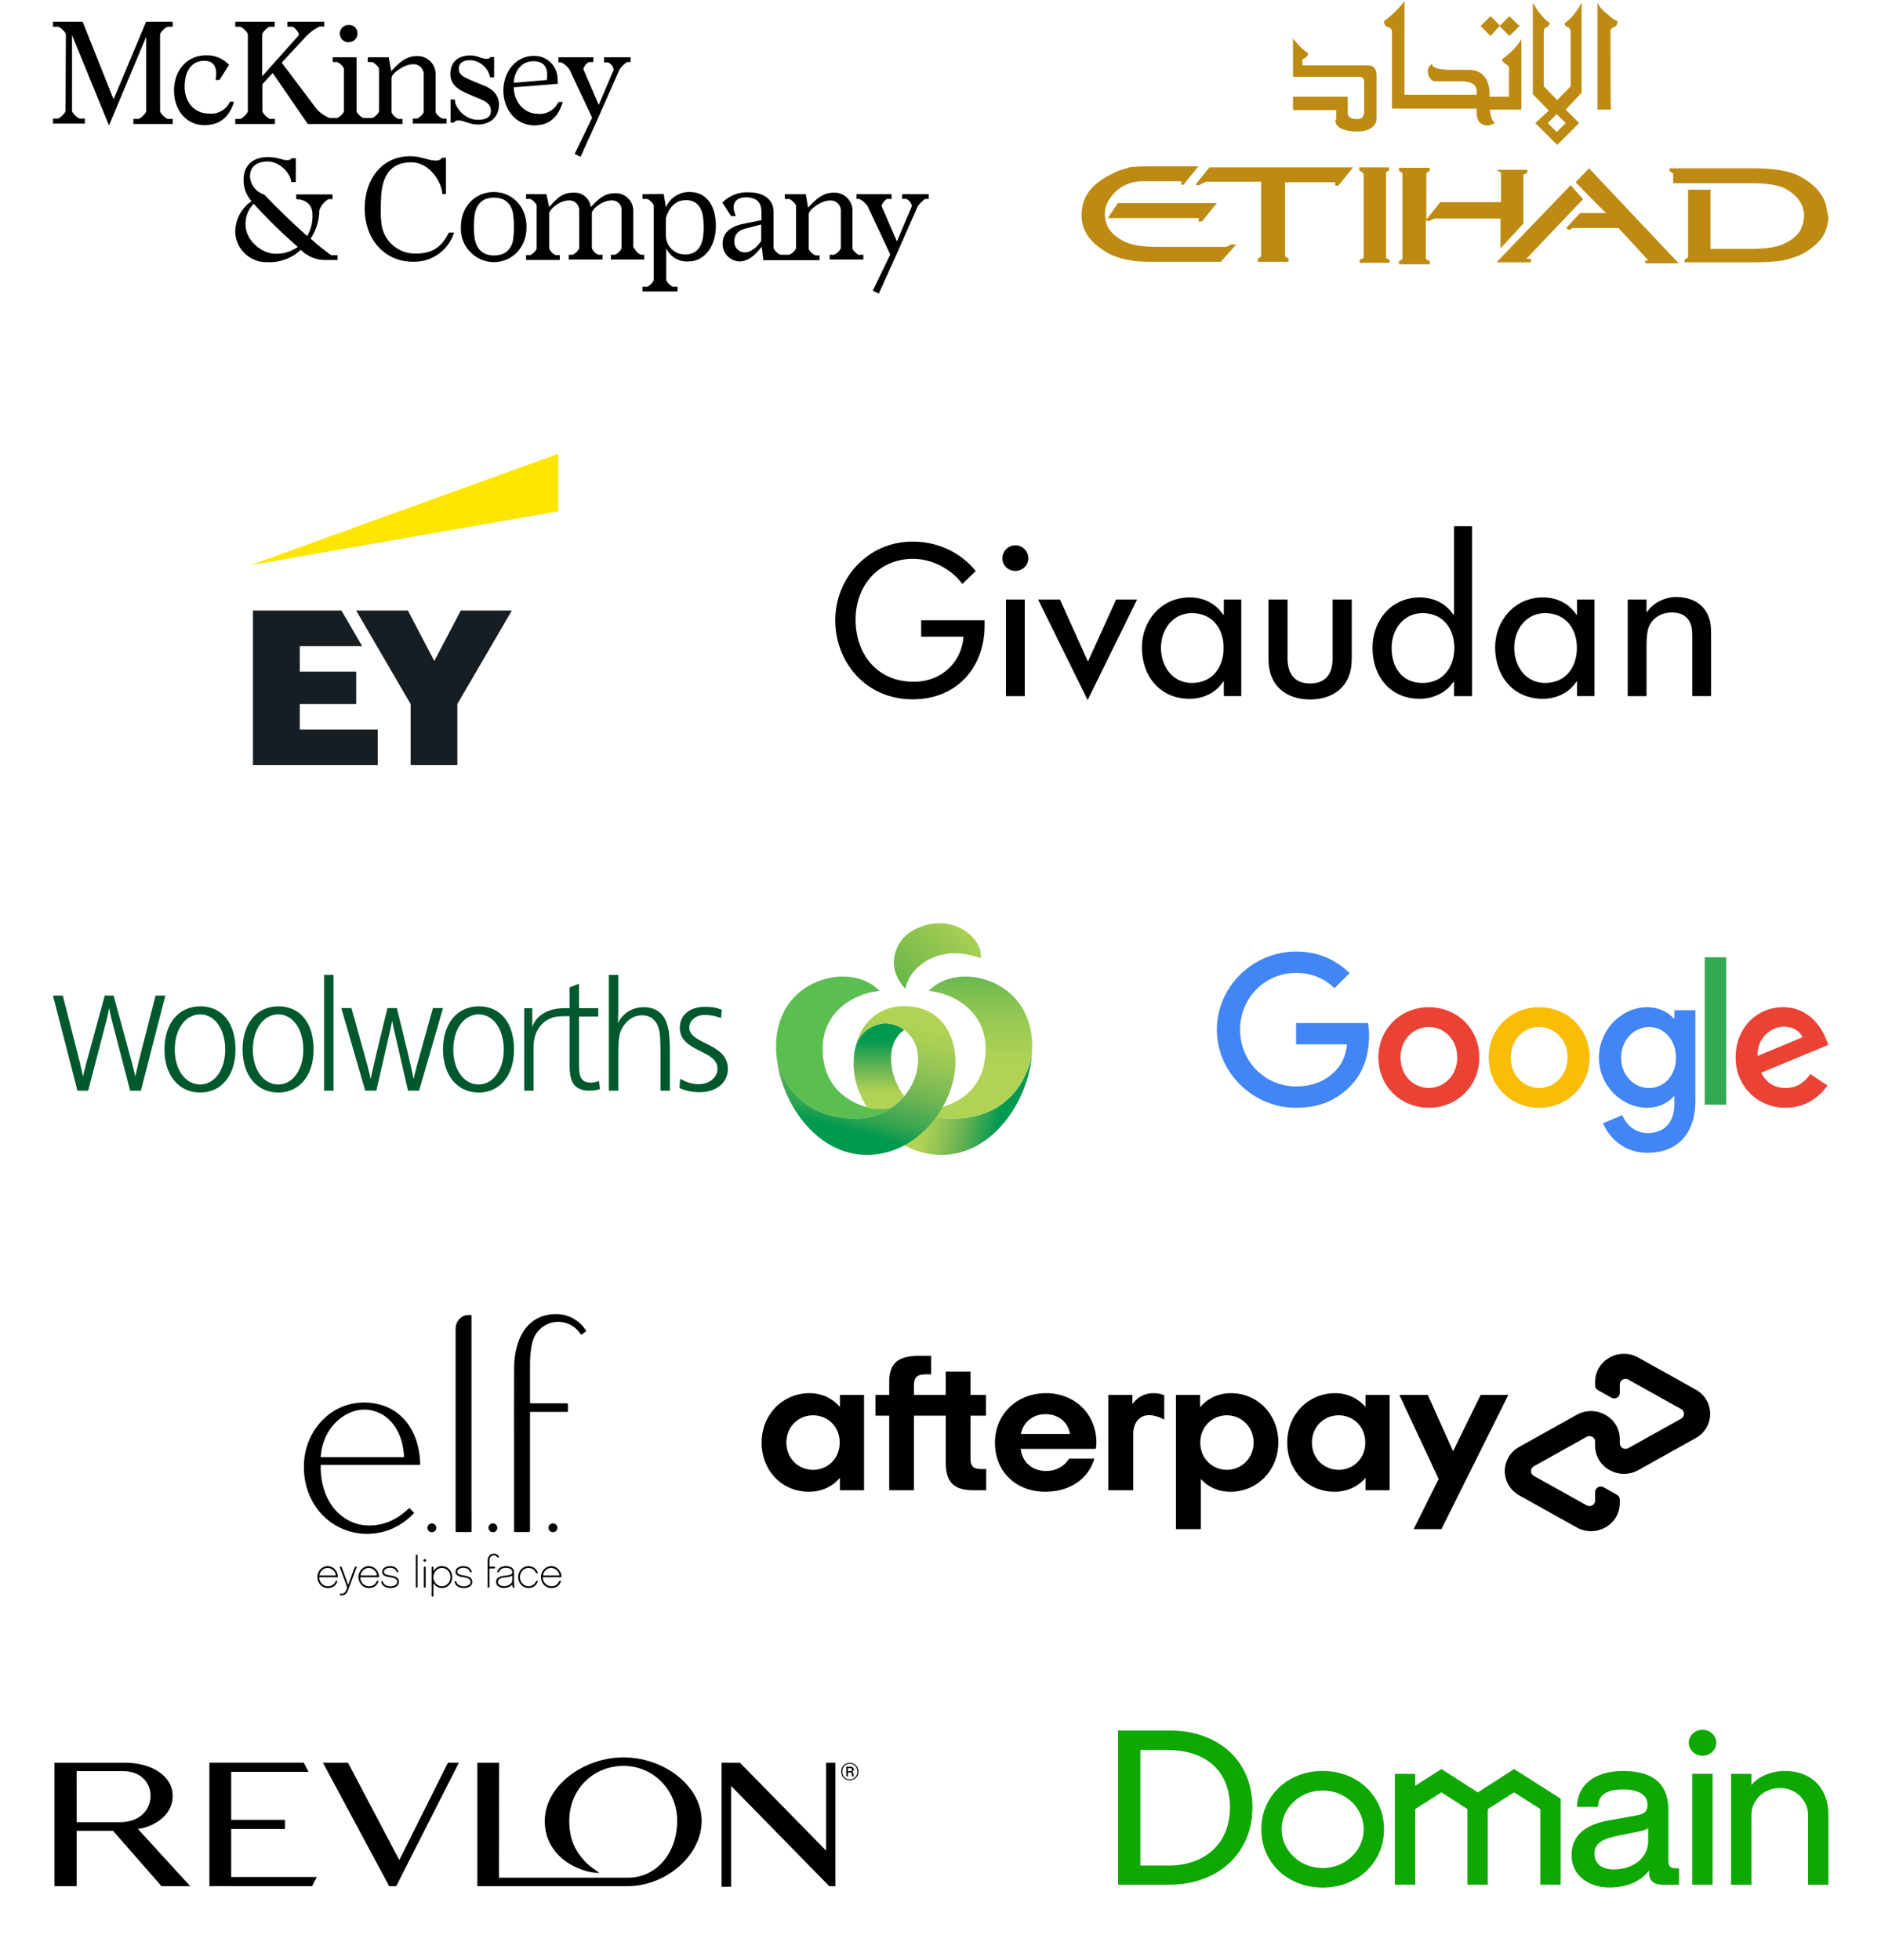 <svg width="286" height="298" viewBox="0 0 286 298" fill="none" xmlns="http://www.w3.org/2000/svg">
<g clip-path="url(#clip0_7873_5889)">
<path d="M10.016 5.252C10.016 4.918 9.11 4.063 8.827 4.063H8.053V3.303H12.567L17.225 14.988H17.319L22.216 3.303H26.251V4.063H25.527C25.244 4.063 24.338 4.918 24.338 5.252V16.893C24.338 17.227 25.244 18.082 25.527 18.082H26.251V18.85H20.282V18.082H21.042C21.325 18.082 22.231 17.227 22.231 16.893V5.585L16.573 19.075L10.951 5.345V16.843C10.951 17.176 11.857 18.032 12.14 18.032H12.9V18.792H8.053V18.032H8.777C9.06 18.032 9.966 17.176 9.966 16.843L10.016 5.252Z" fill="black"/>
<path d="M32.781 12.185C33.064 10.62 32.781 9.243 31.065 9.243C29.073 9.243 28.073 10.859 28.073 13.184C28.073 15.51 29.521 17.27 31.782 17.27C33.117 17.408 34.394 16.684 34.963 15.467H35.586C34.919 17.641 33.586 19.031 31.065 19.031C28.269 19.031 26.457 16.677 26.457 13.779C26.457 10.547 28.593 8.411 31.261 8.411C32.604 8.344 33.908 8.875 34.826 9.859L33.377 12.141L32.783 12.185H32.781Z" fill="black"/>
<path d="M53.065 6.388C53.762 6.401 54.336 5.846 54.347 5.151C54.347 5.129 54.347 5.106 54.347 5.084C54.385 4.413 53.87 3.839 53.199 3.802C53.154 3.799 53.11 3.799 53.065 3.802C52.342 3.748 51.713 4.289 51.66 5.012C51.606 5.735 52.148 6.364 52.87 6.417C52.935 6.421 53 6.421 53.065 6.417V6.388Z" fill="black"/>
<path d="M67.323 18.032C67.04 18.032 66.23 17.308 66.23 16.989V11.381C66.299 9.874 65.132 8.597 63.626 8.529C63.559 8.526 63.493 8.525 63.427 8.528C61.623 8.528 60.674 9.578 59.486 10.81L59.102 8.71H55.921V9.434H56.537C56.82 9.434 57.63 10.194 57.63 10.484V16.895C57.63 17.228 56.82 17.938 56.537 17.938H55.305C55.015 17.938 54.211 17.214 54.211 16.895V8.708H50.589V9.432H51.205C51.495 9.432 52.298 10.193 52.298 10.483V16.893C52.298 17.227 51.495 17.936 51.205 17.936H50.075C49.38 17.644 48.75 17.215 48.22 16.676L42.831 9.525L46.583 5.483C47.161 4.891 47.835 4.401 48.575 4.034H49.299V3.303H43.692V4.063H44.452C44.735 4.063 45.641 5.106 45.401 5.389L39.859 11.605V5.252C39.859 4.918 40.758 4.063 41.048 4.063H41.772V3.303H35.773V4.063H36.498C36.78 4.063 37.686 4.918 37.686 5.252V16.893C37.686 17.227 36.78 18.082 36.498 18.082H35.773V18.85H41.808V18.082H41.084C40.794 18.082 39.895 17.227 39.895 16.893V12.808L41.46 11.091L46.792 18.85H61.195V18.082H60.622C60.34 18.082 59.529 17.358 59.529 17.032V11.852C59.529 11.192 61.384 9.766 62.811 9.766C63.662 9.721 64.389 10.374 64.434 11.226C64.438 11.309 64.435 11.393 64.427 11.476V16.99C64.427 17.323 63.616 18.033 63.333 18.033H62.76V18.793H67.897V18.033H67.325L67.323 18.032Z" fill="black"/>
<path d="M69.177 15.278C69.177 16.227 70.553 18.219 72.691 18.219C73.93 18.219 74.64 17.792 74.64 16.843C74.64 15.706 73.641 15.321 72.742 14.944C72.018 14.655 71.459 14.422 70.649 14.039C69.417 13.466 68.475 12.662 68.475 11.286C68.475 9.476 69.568 8.431 71.517 8.431C72.611 8.431 73.227 8.953 73.987 8.953C74.27 8.953 74.457 8.91 74.552 8.671H75.125V11.756H74.509C74.223 10.286 72.964 9.204 71.467 9.148C70.278 9.148 69.757 9.67 69.757 10.474C69.757 11.277 70.373 11.663 71.373 12.09C72.133 12.423 72.706 12.662 73.547 12.996C74.64 13.423 75.872 14.278 75.872 15.894C75.872 17.792 74.539 18.936 72.641 18.936C71.358 18.936 70.598 18.313 69.743 18.313C69.448 18.281 69.158 18.408 68.982 18.646H68.505V15.132H69.128L69.179 15.276L69.177 15.278Z" fill="black"/>
<path d="M76.537 13.779C76.537 10.787 78.58 8.454 81.152 8.505C83.079 8.433 84.699 9.937 84.772 11.863C84.773 11.915 84.774 11.966 84.774 12.017L84.818 12.742L78.117 13.271C78.117 15.314 79.565 17.306 81.775 17.306C83.098 17.433 84.358 16.71 84.911 15.503H85.571C84.904 17.677 83.665 19.067 81.224 19.067C78.391 19.031 76.537 16.605 76.537 13.779ZM83.144 12.163C83.333 10.715 83.094 9.308 81.102 9.308C79.109 9.308 78.203 11.018 78.109 12.59L83.144 12.163Z" fill="black"/>
<path d="M86.616 10.62C86.3 10.129 85.857 9.732 85.333 9.475H84.906V8.708H90.224V9.432H89.608C89.325 9.432 88.702 10.156 88.702 10.526L91.034 15.951L93.317 10.583C93.226 10.102 92.907 9.695 92.461 9.49H91.838V8.708H95.88V9.432H95.403C95.163 9.432 94.453 10.192 94.214 10.526L90.795 18.27L88.273 23.834L87.375 23.407L90.033 17.893L86.614 10.62H86.616Z" fill="black"/>
<path d="M38.005 26.819C38.074 28.105 38.944 29.21 40.179 29.578C42.171 31.715 44.598 33.997 46.7 35.895C47.287 34.904 47.568 33.763 47.51 32.614C47.51 31.165 46.561 30.331 45.041 30.281V29.557H50.554V30.281H49.931C49.296 30.663 48.81 31.252 48.555 31.947C48.542 33.494 48.082 35.004 47.229 36.294C48.226 37.188 49.27 38.026 50.358 38.808H51.315V39.532H49.598C48.151 39.574 46.75 39.016 45.729 37.989C44.365 39.28 42.532 39.956 40.658 39.858C38.047 39.948 35.858 37.905 35.768 35.294C35.763 33.414 36.688 31.656 38.237 30.593C37.447 29.698 37.018 28.541 37.034 27.347C37.034 25.108 38.483 23.877 40.743 23.877C42.191 23.877 42.917 24.348 43.591 24.348C43.924 24.348 44.164 24.348 44.315 24.065H44.981V27.687H44.279C44.279 26.644 42.757 24.551 40.657 24.551C39.005 24.587 38.005 25.369 38.005 26.819ZM37.339 34.238C37.339 36.47 39.715 38.585 41.903 38.585C43.112 38.618 44.299 38.251 45.279 37.542C42.916 35.492 40.678 33.302 38.578 30.985C37.715 31.84 37.264 33.026 37.339 34.238Z" fill="black"/>
<path d="M67.247 29.528C67.247 27.912 65.444 24.681 62.546 24.681C59.887 24.681 58.25 26.1 57.96 29.643C57.898 31.121 57.842 32.604 57.967 33.614C58.074 36.428 60.425 38.632 63.241 38.554C65.9 38.554 67.233 37.418 68.233 35.373H69.036C68.179 38.091 65.61 39.902 62.762 39.792C58.3 39.792 55.445 36.17 55.445 31.715C55.445 27.26 58.061 23.746 62.386 23.746C64.045 23.746 65.095 24.413 66.284 24.413C66.651 24.441 67.009 24.28 67.233 23.986H67.806V29.499H67.182L67.249 29.528H67.247Z" fill="black"/>
<path d="M70.076 34.519C70.076 31.237 72.409 29.195 75.067 29.195C77.726 29.195 80.059 31.237 80.059 34.519C80.059 37.801 77.726 39.858 75.067 39.858C72.267 39.818 70.03 37.516 70.069 34.715C70.069 34.651 70.072 34.584 70.076 34.519ZM78.045 36.185C78.189 35.047 78.189 33.896 78.045 32.759C77.856 31.143 76.951 30.05 75.104 30.05C73.256 30.05 72.394 31.143 72.155 32.716C72.011 33.851 72.011 35 72.155 36.135C72.394 37.7 73.248 38.844 75.104 38.844C76.959 38.844 77.871 37.751 78.059 36.185H78.045Z" fill="black"/>
<path d="M96.441 37.685C96.441 38.019 97.201 38.736 97.484 38.736H97.961V39.46H92.89V38.736H93.456C93.746 38.736 94.506 38.012 94.506 37.685V32.143C94.63 31.352 94.089 30.611 93.299 30.487C93.177 30.468 93.055 30.464 92.934 30.477C91.608 30.477 89.992 31.767 89.992 32.426V37.685C89.992 38.019 90.716 38.736 91.035 38.736H91.608V39.46H86.471V38.736H87.022C87.305 38.736 88.065 38.012 88.065 37.685V32.143C88.165 31.325 87.582 30.581 86.764 30.481C86.66 30.468 86.555 30.467 86.449 30.477C85.116 30.477 83.501 31.81 83.501 32.52V37.751C83.501 38.084 84.261 38.794 84.551 38.794H85.116V39.518H79.986V38.794H80.559C80.842 38.794 81.602 38.069 81.602 37.751V31.288C81.602 30.954 80.842 30.245 80.559 30.245H79.986V29.52H83.072L83.499 31.469C84.643 30.23 85.405 29.295 87.165 29.295C88.492 29.184 89.668 30.146 89.823 31.469C91.055 30.23 91.866 29.376 93.525 29.376C95.001 29.324 96.239 30.48 96.291 31.954C96.293 32.046 96.292 32.139 96.286 32.23V37.684H96.438L96.441 37.685Z" fill="black"/>
<path d="M100.916 29.485L101.249 31.527C101.866 30.066 103.322 29.138 104.907 29.195C107.377 29.195 108.848 31.237 108.848 34.332C108.848 37.426 107.139 39.743 104.72 39.743C103.273 39.873 101.901 39.074 101.301 37.751V42.547C101.301 42.881 102.104 43.597 102.344 43.597H103.01V44.322H97.686V43.597H98.352C98.635 43.597 99.395 42.873 99.395 42.547V31.289C99.395 30.956 98.635 30.246 98.352 30.246H97.686V29.522L100.917 29.486L100.916 29.485ZM101.249 33.107V35.802C101.249 37.401 102.546 38.7 104.147 38.7C105.856 38.7 106.669 37.606 106.899 36.041C107.044 35.049 107.044 34.042 106.899 33.049C106.71 31.433 105.813 30.434 104.385 30.434C102.676 30.383 101.726 31.57 101.249 33.143V33.107Z" fill="black"/>
<path d="M130.706 38.794C130.423 38.794 129.619 38.069 129.619 37.751V32.143C129.684 30.633 128.511 29.355 127 29.291C126.938 29.288 126.877 29.288 126.815 29.29C125.004 29.29 124.055 30.34 122.866 31.572L122.519 29.529H119.331V30.253H119.954C120.237 30.253 121.04 31.014 121.04 31.303V37.686C121.04 38.019 120.237 38.736 119.954 38.736H118.715C118.432 38.736 117.621 38.012 117.621 37.686V32.238C117.621 30.246 116.005 29.246 113.869 29.246C112.36 29.15 110.884 29.722 109.834 30.812L111.16 32.854H111.884C111.124 31.145 111.688 30.007 113.399 30.007C115.11 30.007 115.775 30.81 115.775 32.238V33.477L113.166 34C111.718 34.282 109.884 34.999 109.884 36.992C109.817 38.443 110.936 39.673 112.387 39.743C112.408 39.743 112.428 39.744 112.449 39.746C113.898 39.746 115.014 38.557 115.825 37.514L116.065 39.557H124.613V38.833H124.048C123.758 38.833 122.954 38.108 122.954 37.789V32.573C122.954 31.907 124.81 30.48 126.229 30.48C127.085 30.439 127.812 31.099 127.852 31.954C127.856 32.035 127.852 32.116 127.845 32.197V37.688C127.845 38.022 127.041 38.739 126.759 38.739H126.143V39.463H131.273V38.739H130.7L130.707 38.796L130.706 38.794ZM115.739 36.621C115.312 37.345 114.29 38.374 113.269 38.374C112.397 38.394 111.673 37.704 111.653 36.832C111.653 36.804 111.653 36.778 111.653 36.751C111.653 35.751 112.08 35.092 113.319 34.759L115.739 34.135V36.621Z" fill="black"/>
<path d="M131.938 31.383C131.622 30.894 131.179 30.5 130.656 30.246H130.229V29.522H135.56V30.246H134.944C134.662 30.246 134.046 30.971 134.046 31.34L136.371 36.708L138.653 31.34C138.573 30.854 138.251 30.441 137.798 30.246H137.175V29.522H141.217V30.246H140.739C140.507 30.246 139.79 31.007 139.551 31.34L136.132 39.084L133.617 44.641L132.704 44.206L135.363 38.693L131.937 31.383H131.938Z" fill="black"/>
</g>
<g clip-path="url(#clip1_7873_5889)">
<path d="M250.349 93.047V91.154H247.491V105.847H250.349V98.231C250.349 97.485 250.386 96.64 250.501 96.014C250.813 94.296 252.296 93.126 254.181 93.126C256.066 93.126 257.132 94.112 257.279 95.948C257.313 96.334 257.309 96.668 257.309 96.994V105.844H260.165V96.363C260.165 95.748 260.128 94.979 260.002 94.454C259.467 92.253 257.754 90.782 254.824 90.782C253.013 90.782 251.22 91.783 250.446 93.045H250.349V93.047ZM195.767 91.154H192.863V99.866C192.863 100.501 192.904 101.189 192.989 101.661C193.517 104.623 195.863 106.353 199.197 106.353C202.531 106.353 204.88 104.623 205.408 101.657C205.488 101.189 205.532 100.499 205.532 99.866V91.154H202.625V100.047C202.625 102.315 201.686 103.917 199.195 103.917C196.704 103.917 195.765 102.315 195.765 100.047V91.154H195.767ZM221.08 103.677H220.963C220.038 105.211 217.974 106.251 215.873 106.251C211.329 106.251 208.687 102.789 208.687 98.52C208.687 94.25 211.607 90.838 215.871 90.838C217.983 90.838 219.852 91.758 220.961 93.444H221.078V80H223.819V105.849H221.078V103.677H221.08ZM216.295 103.84C219.464 103.84 221.124 101.391 221.124 98.501C221.124 95.612 219.436 93.226 216.295 93.226C213.338 93.226 211.591 95.773 211.591 98.501C211.591 101.386 213.092 103.84 216.295 103.84ZM181.222 103.84C184.397 103.84 186.05 101.391 186.05 98.501C186.05 95.612 184.365 93.226 181.222 93.226C178.269 93.226 176.522 95.773 176.522 98.501C176.522 101.23 178.207 103.84 181.222 103.84ZM186.078 103.656H185.963C184.987 105.193 183.121 106.251 180.873 106.251C176.329 106.251 173.618 102.76 173.618 98.429C173.618 94.411 176.547 90.838 180.868 90.838C182.99 90.838 184.804 91.708 185.963 93.444H186.078V91.152H188.73V105.844H186.078V103.654V103.656ZM234.932 103.84C238.105 103.84 239.76 101.391 239.76 98.501C239.76 95.612 238.073 93.226 234.932 93.226C231.977 93.226 230.234 95.773 230.234 98.501C230.234 101.23 231.915 103.84 234.932 103.84ZM239.786 103.656H239.671C238.697 105.193 236.828 106.251 234.578 106.251C230.037 106.251 227.328 102.76 227.328 98.429C227.328 94.411 230.255 90.838 234.576 90.838C236.7 90.838 238.514 91.708 239.671 93.444H239.786V91.152H242.437V105.844H239.786V103.654V103.656ZM165.421 100.594L161.164 91.154H157.84L165.373 106.444L172.892 91.154H169.705L165.419 100.594H165.421ZM155.81 105.849V91.154H152.954V105.847H155.81V105.849ZM156.35 84.891C156.35 83.795 155.461 82.915 154.382 82.915C153.303 82.915 152.412 83.793 152.412 84.891C152.412 85.99 153.303 86.807 154.382 86.807C155.461 86.807 156.35 85.958 156.35 84.891ZM149.703 94.314V95.188C149.703 101.096 145.82 106.328 138.742 106.328C131.663 106.328 127 100.696 127 94.307C127 87.917 131.943 82.345 138.774 82.345C142.454 82.345 145.997 83.895 148.362 86.835L146.316 88.787C144.617 86.485 141.69 84.969 138.827 84.969C133.587 84.969 130.086 89.038 130.086 94.214C130.086 99.389 133.314 103.659 138.925 103.659C143.423 103.659 146.282 100.381 146.493 96.804H140.06V94.314H149.7" fill="black"/>
</g>
<g clip-path="url(#clip2_7873_5889)">
<path d="M224.927 160.788C224.927 165.191 221.482 168.436 217.255 168.436C213.027 168.436 209.582 165.191 209.582 160.788C209.582 156.384 213.027 153.139 217.255 153.139C221.482 153.139 224.927 156.353 224.927 160.788ZM221.569 160.788C221.569 158.036 219.572 156.153 217.255 156.153C214.937 156.153 212.941 158.036 212.941 160.788C212.941 163.54 214.937 165.422 217.255 165.422C219.572 165.422 221.569 163.508 221.569 160.788Z" fill="#EA4335"/>
<path d="M241.695 160.788C241.695 165.191 238.25 168.436 234.022 168.436C229.795 168.436 226.35 165.191 226.35 160.788C226.35 156.384 229.795 153.139 234.022 153.139C238.25 153.139 241.695 156.353 241.695 160.788ZM238.336 160.788C238.336 158.036 236.34 156.153 234.022 156.153C231.705 156.153 229.708 158.036 229.708 160.788C229.708 163.54 231.705 165.422 234.022 165.422C236.34 165.422 238.336 163.508 238.336 160.788Z" fill="#FBBC05"/>
<path d="M257.778 153.601V167.333C257.778 172.981 254.447 175.288 250.509 175.288C246.802 175.288 244.57 172.809 243.729 170.781L246.653 169.564C247.174 170.809 248.45 172.278 250.505 172.278C253.026 172.278 254.588 170.723 254.588 167.795V166.695H254.471C253.719 167.622 252.271 168.433 250.443 168.433C246.619 168.433 243.115 165.102 243.115 160.815C243.115 156.529 246.619 153.139 250.443 153.139C252.267 153.139 253.716 153.95 254.471 154.85H254.588V153.605H257.778V153.601ZM254.826 160.815C254.826 158.122 253.029 156.153 250.743 156.153C248.457 156.153 246.484 158.122 246.484 160.815C246.484 163.508 248.426 165.422 250.743 165.422C253.06 165.422 254.826 163.481 254.826 160.815Z" fill="#4285F4"/>
<path d="M262.473 145.553V167.967H259.197V145.553H262.473Z" fill="#34A853"/>
<path d="M275.252 163.305L277.859 165.043C277.018 166.288 274.99 168.433 271.486 168.433C267.141 168.433 263.896 165.074 263.896 160.784C263.896 156.236 267.169 153.136 271.111 153.136C275.052 153.136 277.021 156.294 277.656 158.001L278.004 158.87L267.779 163.105C268.562 164.64 269.779 165.422 271.486 165.422C273.193 165.422 274.383 164.581 275.252 163.305ZM267.228 160.553L274.062 157.715C273.686 156.76 272.555 156.094 271.224 156.094C269.517 156.094 267.141 157.601 267.228 160.553Z" fill="#EA4335"/>
<path d="M197.065 158.798V155.553H208C208.107 156.118 208.162 156.787 208.162 157.512C208.162 159.946 207.496 162.957 205.351 165.102C203.265 167.274 200.599 168.433 197.068 168.433C190.523 168.433 185.02 163.101 185.02 156.556C185.02 150.011 190.523 144.68 197.068 144.68C200.689 144.68 203.268 146.101 205.206 147.953L202.917 150.242C201.527 148.939 199.644 147.925 197.065 147.925C192.285 147.925 188.547 151.777 188.547 156.556C188.547 161.336 192.285 165.188 197.065 165.188C200.165 165.188 201.93 163.943 203.062 162.812C203.979 161.895 204.582 160.584 204.82 158.794H197.065V158.798Z" fill="#4285F4"/>
</g>
<path d="M56.309 222.73C53.85 222.73 51.392 222.73 48.934 222.73C48.814 222.73 48.754 222.79 48.754 222.909C48.754 223.785 48.827 224.653 49.011 225.509C49.235 226.546 49.594 227.533 50.147 228.443C50.73 229.401 51.475 230.207 52.416 230.826C53.358 231.447 54.388 231.826 55.513 231.917C56.838 232.026 58.114 231.808 59.337 231.282C60.266 230.882 61.088 230.32 61.837 229.645C61.941 229.552 62.044 229.459 62.144 229.362C62.205 229.304 62.254 229.299 62.315 229.362C62.509 229.562 62.704 229.761 62.902 229.956C62.961 230.014 62.947 230.053 62.898 230.107C62.24 230.82 61.486 231.414 60.65 231.906C59.774 232.42 58.842 232.794 57.846 233.003C57.356 233.106 56.862 233.173 56.361 233.202C55.712 233.24 55.067 233.212 54.427 233.118C53.465 232.977 52.543 232.698 51.666 232.271C50.906 231.9 50.209 231.436 49.577 230.879C48.678 230.088 47.956 229.155 47.402 228.092C46.824 226.983 46.464 225.807 46.3 224.567C46.192 223.753 46.185 222.938 46.243 222.124C46.305 221.261 46.48 220.418 46.766 219.601C47.241 218.244 47.961 217.033 48.961 215.994C49.952 214.965 51.115 214.203 52.463 213.729C53.082 213.511 53.72 213.375 54.374 213.301C55.179 213.21 55.981 213.237 56.78 213.358C57.763 213.507 58.697 213.804 59.566 214.296C60.836 215.015 61.806 216.029 62.528 217.291C63.105 218.303 63.467 219.39 63.679 220.53C63.802 221.196 63.88 221.869 63.891 222.547C63.894 222.725 63.887 222.73 63.707 222.73C61.241 222.73 58.776 222.73 56.31 222.73H56.309ZM55.097 221.558C57.145 221.558 59.193 221.558 61.24 221.558C61.278 221.558 61.315 221.557 61.353 221.557C61.415 221.557 61.436 221.531 61.432 221.466C61.411 221.12 61.379 220.777 61.331 220.434C61.16 219.227 60.798 218.087 60.138 217.054C59.521 216.088 58.718 215.322 57.67 214.838C56.505 214.301 55.297 214.172 54.051 214.504C52.959 214.795 52.016 215.358 51.197 216.129C50.255 217.016 49.6 218.089 49.189 219.313C48.965 219.98 48.835 220.664 48.771 221.364C48.75 221.588 48.779 221.557 48.955 221.557C51.002 221.557 53.05 221.557 55.098 221.557L55.097 221.558Z" fill="black"/>
<path d="M78.164 220.303C78.164 216.181 78.154 212.058 78.17 207.936C78.175 206.579 78.379 205.244 78.841 203.96C79.127 203.164 79.519 202.424 80.069 201.778C80.512 201.258 81.03 200.829 81.633 200.499C82.342 200.11 83.104 199.9 83.9 199.833C84.879 199.751 85.839 199.854 86.748 200.265C87.668 200.681 88.413 201.306 88.993 202.132C89.034 202.19 89.075 202.249 89.115 202.308C89.152 202.362 89.141 202.404 89.087 202.442C88.869 202.596 88.651 202.75 88.435 202.907C88.37 202.955 88.334 202.943 88.292 202.877C87.981 202.377 87.576 201.97 87.087 201.644C86.559 201.291 85.978 201.089 85.353 201.011C84.624 200.919 83.921 201.033 83.247 201.325C82.903 201.474 82.592 201.676 82.302 201.915C81.481 202.591 81.05 203.48 80.853 204.508C80.72 205.203 80.641 205.903 80.602 206.611C80.584 206.949 80.584 207.288 80.584 207.626C80.583 209.486 80.584 211.346 80.584 213.205C80.584 213.316 80.639 213.372 80.75 213.372C82.557 213.372 84.364 213.372 86.171 213.372C86.288 213.372 86.347 213.432 86.348 213.553C86.348 213.88 86.342 214.208 86.35 214.535C86.354 214.662 86.299 214.674 86.196 214.674C84.434 214.671 82.672 214.672 80.911 214.672C80.836 214.672 80.76 214.674 80.685 214.672C80.614 214.669 80.578 214.695 80.584 214.769C80.586 214.814 80.584 214.86 80.584 214.905C80.584 220.845 80.584 226.786 80.584 232.727C80.584 232.869 80.511 232.941 80.366 232.941C79.696 232.941 79.025 232.941 78.356 232.941C78.174 232.941 78.165 232.933 78.165 232.749C78.163 232.071 78.165 231.394 78.165 230.716C78.165 227.245 78.165 223.775 78.165 220.303L78.164 220.303Z" fill="black"/>
<path d="M71.686 216.464C71.686 221.914 71.686 227.365 71.689 232.815C71.689 232.909 71.664 232.942 71.57 232.942C70.851 232.939 70.132 232.939 69.413 232.942C69.31 232.942 69.269 232.901 69.276 232.8C69.281 232.725 69.277 232.65 69.277 232.574C69.277 222.407 69.277 212.24 69.277 202.073C69.277 201.451 69.487 200.913 69.926 200.477C70.267 200.139 70.683 199.951 71.17 199.94C71.298 199.937 71.426 199.945 71.554 199.939C71.659 199.934 71.699 199.977 71.687 200.079C71.683 200.112 71.687 200.146 71.687 200.181C71.687 205.609 71.687 211.037 71.687 216.465L71.686 216.464Z" fill="black"/>
<path d="M65.915 240.724C65.89 240.766 65.901 240.804 65.9 240.84C65.9 241.427 65.9 242.014 65.9 242.601C65.9 242.737 65.798 242.801 65.67 242.746C65.641 242.734 65.631 242.711 65.629 242.685C65.626 242.651 65.625 242.617 65.625 242.584C65.625 241.176 65.625 239.769 65.625 238.361C65.625 238.21 65.648 238.192 65.795 238.198C65.872 238.201 65.901 238.234 65.9 238.309C65.898 238.486 65.9 238.662 65.9 238.839C65.942 238.843 65.947 238.81 65.962 238.791C66.37 238.23 66.946 238.003 67.615 238.185C68.047 238.303 68.367 238.589 68.569 238.993C68.897 239.648 68.802 240.47 68.266 241.009C67.609 241.67 66.513 241.582 65.98 240.818C65.959 240.789 65.938 240.759 65.915 240.724V240.724ZM67.202 241.184C67.489 241.181 67.734 241.095 67.956 240.918C68.542 240.451 68.666 239.574 68.233 238.959C67.846 238.408 67.143 238.24 66.586 238.563C65.981 238.914 65.721 239.73 66.015 240.366C66.249 240.873 66.631 241.168 67.203 241.185L67.202 241.184Z" fill="black"/>
<path d="M56.19 239.812C55.757 239.812 55.325 239.815 54.891 239.811C54.795 239.809 54.773 239.836 54.782 239.933C54.841 240.562 55.265 241.062 55.875 241.162C56.464 241.258 56.991 241.071 57.254 240.462C57.291 240.376 57.44 240.33 57.52 240.375C57.566 240.401 57.551 240.44 57.538 240.474C57.35 240.967 57.023 241.31 56.489 241.416C55.7 241.573 55.016 241.26 54.67 240.536C54.179 239.505 54.808 238.309 55.843 238.137C56.454 238.036 57.107 238.373 57.421 238.96C57.535 239.172 57.598 239.398 57.629 239.635C57.648 239.78 57.62 239.812 57.477 239.812C57.048 239.812 56.619 239.812 56.19 239.812L56.19 239.812ZM56.07 239.537C56.428 239.537 56.784 239.537 57.142 239.537C57.281 239.537 57.33 239.472 57.29 239.34C57.123 238.801 56.635 238.423 56.116 238.405C55.507 238.383 55.004 238.801 54.84 239.382C54.798 239.527 54.806 239.537 54.954 239.537C55.326 239.537 55.699 239.537 56.071 239.537H56.07Z" fill="black"/>
<path d="M83.939 239.812C83.522 239.812 83.104 239.812 82.687 239.812C82.516 239.812 82.507 239.823 82.53 239.992C82.643 240.807 83.341 241.308 84.146 241.158C84.545 241.084 84.814 240.851 84.982 240.49C85.036 240.372 85.117 240.334 85.243 240.368C85.303 240.384 85.296 240.423 85.281 240.464C85.13 240.873 84.884 241.199 84.46 241.347C83.871 241.555 83.314 241.485 82.826 241.082C82.516 240.827 82.341 240.486 82.272 240.089C82.142 239.337 82.513 238.59 83.183 238.264C83.774 237.977 84.511 238.137 84.938 238.641C85.18 238.928 85.334 239.253 85.37 239.628C85.385 239.798 85.37 239.811 85.204 239.811C84.783 239.811 84.361 239.811 83.939 239.811V239.812ZM83.814 239.537C84.202 239.537 84.589 239.536 84.977 239.537C85.045 239.537 85.088 239.527 85.064 239.443C84.915 238.929 84.611 238.563 84.075 238.432C83.421 238.272 82.747 238.713 82.574 239.408C82.544 239.528 82.549 239.536 82.675 239.537C83.055 239.537 83.435 239.537 83.815 239.537H83.814Z" fill="black"/>
<path d="M49.937 239.812C49.512 239.812 49.087 239.812 48.662 239.812C48.529 239.812 48.518 239.821 48.532 239.956C48.604 240.647 49.159 241.178 49.824 241.184C50.259 241.188 50.621 241.057 50.878 240.691C50.925 240.624 50.961 240.549 50.997 240.475C51.043 240.38 51.176 240.329 51.267 240.374C51.323 240.402 51.295 240.449 51.282 240.482C51.151 240.821 50.956 241.114 50.621 241.279C49.656 241.754 48.492 241.262 48.28 240.102C48.145 239.36 48.496 238.631 49.127 238.296C49.807 237.934 50.663 238.164 51.083 238.819C51.248 239.077 51.354 239.355 51.376 239.662C51.386 239.798 51.372 239.812 51.235 239.812C50.803 239.813 50.37 239.812 49.938 239.812H49.937ZM49.8 239.537C50.134 239.537 50.469 239.538 50.803 239.537C51.094 239.536 51.127 239.586 51.002 239.247C50.827 238.769 50.353 238.427 49.887 238.406C49.224 238.376 48.739 238.825 48.575 239.412C48.547 239.509 48.571 239.54 48.671 239.539C49.047 239.535 49.423 239.538 49.799 239.538L49.8 239.537Z" fill="black"/>
<path d="M78.163 240.013C78.163 240.276 78.166 240.54 78.162 240.804C78.16 240.955 78.179 241.104 78.213 241.251C78.224 241.298 78.263 241.355 78.183 241.382C78.094 241.414 77.984 241.385 77.957 241.317C77.926 241.236 77.906 241.152 77.903 241.064C77.902 241.033 77.895 241.001 77.866 240.986C77.833 240.968 77.809 240.995 77.789 241.016C77.546 241.266 77.235 241.366 76.901 241.416C76.614 241.459 76.329 241.45 76.056 241.347C75.728 241.225 75.495 241.014 75.444 240.647C75.393 240.278 75.558 239.96 75.892 239.788C76.165 239.646 76.464 239.609 76.764 239.577C77.007 239.551 77.251 239.531 77.488 239.469C77.67 239.422 77.84 239.349 77.88 239.143C77.927 238.902 77.815 238.665 77.608 238.544C77.347 238.392 77.059 238.374 76.766 238.396C76.611 238.407 76.46 238.438 76.32 238.507C76.121 238.604 75.982 238.754 75.899 238.959C75.862 239.05 75.73 239.093 75.645 239.048C75.585 239.016 75.616 238.97 75.628 238.93C75.731 238.6 75.945 238.362 76.265 238.242C76.742 238.063 77.224 238.064 77.69 238.286C78.03 238.449 78.159 238.747 78.162 239.109C78.165 239.41 78.162 239.711 78.162 240.012L78.163 240.013ZM77.888 239.989C77.888 239.876 77.888 239.764 77.888 239.651C77.888 239.599 77.877 239.568 77.816 239.604C77.544 239.761 77.239 239.786 76.936 239.814C76.64 239.841 76.345 239.872 76.071 239.999C75.915 240.072 75.795 240.18 75.749 240.354C75.662 240.676 75.808 240.967 76.137 241.079C76.643 241.249 77.125 241.185 77.563 240.876C77.769 240.73 77.88 240.519 77.886 240.26C77.888 240.17 77.886 240.08 77.886 239.989H77.888Z" fill="black"/>
<path d="M59.29 238.127C59.691 238.119 60.026 238.214 60.297 238.482C60.426 238.609 60.509 238.763 60.561 238.935C60.586 239.018 60.557 239.042 60.477 239.047C60.371 239.055 60.306 239.03 60.263 238.918C60.163 238.657 59.958 238.502 59.691 238.434C59.361 238.348 59.035 238.361 58.721 238.506C58.613 238.556 58.525 238.632 58.458 238.73C58.303 238.956 58.369 239.224 58.608 239.356C58.806 239.466 59.028 239.492 59.246 239.528C59.48 239.567 59.715 239.598 59.942 239.671C60.134 239.732 60.315 239.815 60.453 239.968C60.78 240.334 60.703 240.922 60.29 241.207C59.977 241.421 59.623 241.475 59.255 241.453C58.987 241.437 58.726 241.386 58.489 241.247C58.211 241.085 58.032 240.85 57.957 240.536C57.937 240.454 57.96 240.432 58.043 240.428C58.151 240.424 58.214 240.449 58.248 240.564C58.329 240.833 58.526 241.005 58.78 241.096C59.163 241.234 59.553 241.248 59.937 241.092C60.025 241.057 60.105 241.008 60.178 240.948C60.47 240.711 60.472 240.193 60.054 240.005C59.832 239.905 59.6 239.849 59.361 239.813C59.078 239.77 58.796 239.735 58.529 239.62C57.938 239.364 58.023 238.656 58.431 238.371C58.699 238.184 58.995 238.113 59.287 238.127L59.29 238.127Z" fill="black"/>
<path d="M70.478 238.126C70.865 238.126 71.216 238.219 71.487 238.516C71.598 238.638 71.671 238.78 71.719 238.938C71.744 239.022 71.713 239.042 71.634 239.048C71.528 239.055 71.463 239.03 71.422 238.917C71.34 238.693 71.169 238.545 70.946 238.466C70.603 238.344 70.259 238.353 69.921 238.487C69.807 238.532 69.713 238.608 69.636 238.703C69.456 238.929 69.527 239.244 69.787 239.369C69.986 239.464 70.202 239.496 70.417 239.531C70.733 239.582 71.045 239.633 71.342 239.768C71.956 240.047 71.951 240.889 71.433 241.219C71.19 241.374 70.924 241.443 70.643 241.454C70.301 241.468 69.966 241.422 69.66 241.254C69.387 241.103 69.204 240.878 69.126 240.573C69.114 240.526 69.07 240.447 69.161 240.44C69.234 240.434 69.339 240.376 69.38 240.505C69.522 240.946 69.859 241.124 70.288 241.182C70.542 241.217 70.79 241.204 71.033 241.12C71.145 241.081 71.245 241.022 71.335 240.947C71.649 240.681 71.602 240.216 71.239 240.023C71.017 239.905 70.775 239.851 70.528 239.815C70.276 239.779 70.021 239.749 69.78 239.658C69.524 239.562 69.322 239.413 69.275 239.12C69.218 238.771 69.41 238.434 69.755 238.272C70.001 238.157 70.156 238.126 70.478 238.127L70.478 238.126Z" fill="black"/>
<path d="M52.941 240.969C53.122 240.483 53.293 240.025 53.463 239.567C53.615 239.159 53.771 238.751 53.918 238.34C53.957 238.228 54.018 238.185 54.134 238.197C54.238 238.208 54.251 238.222 54.213 238.324C54.096 238.638 53.979 238.952 53.863 239.266C53.545 240.119 53.229 240.973 52.911 241.826C52.846 242 52.761 242.162 52.628 242.297C52.386 242.543 52.092 242.612 51.76 242.569C51.654 242.555 51.668 242.479 51.666 242.408C51.664 242.328 51.705 242.304 51.78 242.31C52.002 242.324 52.216 242.314 52.394 242.15C52.496 242.056 52.569 241.944 52.624 241.819C52.815 241.375 52.812 241.376 52.642 240.926C52.318 240.059 51.997 239.191 51.674 238.324C51.659 238.283 51.629 238.238 51.69 238.208C51.757 238.174 51.91 238.202 51.936 238.258C51.97 238.333 51.999 238.411 52.028 238.489C52.321 239.287 52.612 240.086 52.905 240.884C52.912 240.905 52.922 240.924 52.941 240.97L52.941 240.969Z" fill="black"/>
<path d="M80.362 238.125C81.014 238.14 81.468 238.455 81.746 239.038C81.762 239.072 81.77 239.109 81.779 239.146C81.787 239.173 81.782 239.196 81.753 239.212C81.676 239.253 81.524 239.214 81.489 239.137C81.258 238.627 80.794 238.361 80.218 238.411C79.728 238.452 79.281 238.839 79.122 239.36C78.926 240.003 79.173 240.671 79.727 241.011C80.284 241.353 81.141 241.204 81.475 240.491C81.53 240.373 81.612 240.338 81.736 240.369C81.805 240.387 81.791 240.434 81.773 240.475C81.584 240.93 81.276 241.262 80.789 241.395C80.02 241.606 79.277 241.246 78.942 240.518C78.599 239.772 78.843 238.882 79.464 238.418C79.73 238.219 80.014 238.127 80.361 238.125H80.362Z" fill="black"/>
<path d="M74.137 239.266C74.137 238.626 74.135 237.986 74.138 237.346C74.14 237.042 74.204 236.755 74.409 236.516C74.738 236.133 75.367 236.11 75.707 236.469C75.752 236.516 75.792 236.567 75.816 236.626C75.841 236.684 75.9 236.748 75.828 236.808C75.767 236.859 75.631 236.822 75.584 236.745C75.348 236.359 74.839 236.408 74.602 236.702C74.486 236.846 74.429 237.021 74.422 237.205C74.411 237.502 74.418 237.799 74.413 238.096C74.412 238.175 74.445 238.202 74.522 238.2C74.718 238.198 74.913 238.199 75.109 238.2C75.254 238.2 75.27 238.215 75.271 238.336C75.271 238.46 75.254 238.476 75.114 238.477C74.929 238.477 74.745 238.483 74.561 238.475C74.448 238.47 74.411 238.507 74.412 238.622C74.416 239.495 74.414 240.369 74.413 241.242C74.413 241.375 74.394 241.388 74.264 241.391C74.165 241.392 74.135 241.351 74.135 241.254C74.138 240.592 74.137 239.93 74.137 239.267V239.266Z" fill="black"/>
<path d="M84.073 232.969C83.713 232.972 83.403 232.674 83.397 232.32C83.391 231.938 83.687 231.629 84.064 231.626C84.444 231.622 84.755 231.925 84.754 232.298C84.752 232.668 84.451 232.965 84.073 232.969Z" fill="black"/>
<path d="M75.615 232.3C75.615 232.678 75.322 232.969 74.942 232.969C74.565 232.969 74.27 232.673 74.27 232.296C74.27 231.922 74.567 231.626 74.945 231.626C75.32 231.625 75.615 231.922 75.615 232.3Z" fill="black"/>
<path d="M66.332 232.302C66.332 232.675 66.037 232.971 65.668 232.969C65.284 232.967 64.984 232.669 64.987 232.293C64.99 231.921 65.291 231.624 65.667 231.626C66.044 231.627 66.334 231.92 66.332 232.302Z" fill="black"/>
<path d="M63.223 238.883C63.223 238.1 63.223 237.318 63.223 236.536C63.223 236.384 63.266 236.349 63.411 236.378C63.459 236.387 63.485 236.412 63.485 236.461C63.485 236.487 63.486 236.513 63.486 236.539C63.486 238.104 63.486 239.669 63.488 241.233C63.488 241.327 63.481 241.393 63.359 241.39C63.257 241.388 63.221 241.356 63.222 241.251C63.226 240.461 63.224 239.672 63.224 238.882L63.223 238.883Z" fill="black"/>
<path d="M64.725 239.798C64.725 240.279 64.723 240.76 64.727 241.242C64.727 241.344 64.702 241.392 64.588 241.391C64.476 241.39 64.448 241.343 64.448 241.24C64.45 240.277 64.449 239.314 64.45 238.351C64.45 238.213 64.544 238.153 64.674 238.206C64.74 238.233 64.724 238.292 64.724 238.342C64.725 238.827 64.724 239.312 64.724 239.798H64.725Z" fill="black"/>
<path d="M64.792 237.257C64.795 237.375 64.709 237.464 64.589 237.465C64.469 237.466 64.379 237.379 64.38 237.261C64.38 237.154 64.471 237.058 64.578 237.054C64.689 237.049 64.79 237.144 64.792 237.257Z" fill="black"/>
<g clip-path="url(#clip3_7873_5889)">
<path d="M49.278 148.23H50.715V165.835H49.278V148.23ZM47.681 159.577C47.681 163.508 45.536 166.12 42.317 166.12C39.098 166.12 36.882 163.534 36.882 159.577C36.882 155.621 39.027 153.009 42.342 153.009C45.657 153.009 47.681 155.569 47.681 159.577ZM38.446 159.603C38.446 162.628 40.052 164.893 42.294 164.893C44.536 164.893 46.118 162.629 46.118 159.578C46.118 156.527 44.558 154.236 42.317 154.236C40.077 154.236 38.447 156.449 38.447 159.603H38.446ZM78.157 159.577C78.157 163.508 76.012 166.12 72.793 166.12C69.573 166.12 67.357 163.534 67.357 159.577C67.357 155.621 69.503 153.009 72.817 153.009C76.131 153.009 78.157 155.569 78.157 159.577ZM68.922 159.603C68.922 162.628 70.529 164.893 72.77 164.893C75.011 164.893 76.594 162.629 76.594 159.578C76.594 156.527 75.034 154.236 72.793 154.236C70.552 154.236 68.922 156.449 68.922 159.603ZM35.806 159.577C35.806 163.508 33.66 166.12 30.443 166.12C27.225 166.12 25.006 163.534 25.006 159.577C25.006 155.621 27.152 153.009 30.466 153.009C33.779 153.009 35.806 155.569 35.806 159.577ZM26.572 159.603C26.572 162.628 28.177 164.893 30.419 164.893C32.66 164.893 34.243 162.629 34.243 159.578C34.243 156.527 32.683 154.236 30.443 154.236C28.202 154.236 26.572 156.449 26.572 159.603ZM94.003 153.319V153.914C93.978 154.457 94.003 155.026 93.93 155.569C94.738 154.018 96.183 153.138 97.876 153.138C100.644 153.138 101.637 155.181 101.782 157.793C101.832 158.389 101.857 159.397 101.857 159.991V165.835H100.423V159.991C100.423 159.267 100.398 158.043 100.351 157.449C100.179 155.456 99.199 154.371 97.607 154.371C96.306 154.371 95.106 155.224 94.468 156.569C94.225 157.061 94.125 157.551 94.053 158.612C94.027 159 94.004 159.784 94.004 159.99V165.834H92.577V148.23H94.004V153.319H94.003ZM109.639 154.785C108.674 154.453 108.217 154.357 107.255 154.318C105.824 154.26 104.801 155.181 104.801 156.241C104.801 158.827 110.669 158.542 110.669 162.525C110.669 164.619 108.925 166.067 106.372 166.067C105.297 166.067 104.39 165.887 103.315 165.446L103.417 164.029C104.492 164.624 105.32 164.843 106.276 164.843C107.9 164.843 109.093 163.767 109.093 162.525C109.093 159.526 103.364 160.043 103.364 156.267C103.364 154.329 104.892 153.049 107.278 153.087C108.199 153.102 108.632 153.128 109.751 153.515L109.639 154.785H109.639ZM60.344 153.273C60.344 153.273 62.09 160.378 62.454 162.043L62.891 164.042C62.891 164.042 63.164 162.854 63.38 162.045C63.831 160.37 65.824 153.274 65.824 153.274H67.366L63.728 165.824H62.034C62.034 165.824 60.121 157.533 59.898 156.514C59.785 156.002 59.629 155.223 59.629 155.223C59.629 155.223 59.473 156.002 59.36 156.514C59.136 157.533 57.223 165.824 57.223 165.824H55.529L51.892 153.274H53.433C53.433 153.274 55.427 160.371 55.878 162.045C56.095 162.854 56.366 164.042 56.366 164.042C56.366 164.042 56.626 162.854 56.803 162.043C57.167 160.379 58.913 153.273 58.913 153.273H60.344ZM17.268 151.375C17.268 151.375 19.615 159.927 20.01 161.403C20.232 162.229 20.578 163.684 20.578 163.684C20.578 163.684 20.885 162.227 21.091 161.396C21.454 159.931 23.65 151.375 23.65 151.375H25.143L21.421 165.832H19.789C19.789 165.832 17.057 155.372 16.926 154.836C16.795 154.301 16.598 153.27 16.598 153.27C16.598 153.27 16.402 154.301 16.27 154.836C16.14 155.371 13.407 165.832 13.407 165.832H11.775L8.053 151.375H9.546C9.546 151.375 11.742 159.931 12.105 161.396C12.311 162.227 12.617 163.684 12.617 163.684C12.617 163.684 12.965 162.229 13.186 161.403C13.582 159.926 15.928 151.375 15.928 151.375H17.267H17.268ZM79.706 165.835V153.295H80.927V156.162C80.927 156.162 81.607 153.494 85.397 153.299C85.924 153.271 86.611 153.287 86.611 153.287V150.133L88.036 149.577V153.29H90.963V154.562H88.036V162.184C88.036 163.983 88.598 164.609 89.825 164.609C90.505 164.609 91.065 164.357 91.065 164.357L91.217 165.596C91.217 165.596 90.507 165.828 89.757 165.828C89.37 165.828 88.228 165.883 87.445 165.092C86.923 164.563 86.611 163.706 86.611 162.113C86.611 160.658 86.613 154.511 86.611 154.511C86.115 154.507 85.047 154.449 84.182 154.674C83.025 154.977 81.133 156.18 81.133 159.18V165.835H79.706H79.706Z" fill="#00582D"/>
<path d="M144.839 170.071C143.961 170.071 143.132 169.963 142.351 169.763C141.061 171.537 139.398 173.068 137.469 174.12C139.173 175.048 141.084 175.598 143.122 175.598C150.934 175.598 156.253 167.47 156.882 160.564C156.634 161.478 155.025 170.071 144.839 170.071Z" fill="url(#paint0_linear_7873_5889)"/>
<path d="M146.783 148.478C143.026 148.478 141.217 150.659 141.217 150.659C145.096 151.052 149.861 153.788 149.861 159.457C149.861 165.126 146.254 167.463 143.305 168.3C143.014 168.805 142.695 169.294 142.351 169.764C143.132 169.964 143.962 170.072 144.84 170.072C155.025 170.072 156.634 161.479 156.882 160.564C156.925 160.11 156.946 159.654 156.945 159.197C156.945 151.448 151.029 148.478 146.783 148.478H146.783Z" fill="url(#paint1_linear_7873_5889)"/>
<path d="M130.1 170.071C132.262 170.071 134.152 169.411 135.664 168.353C135.146 168.507 134.509 168.635 133.868 168.635C130.993 168.635 125.079 166.506 125.079 159.457C125.079 153.788 129.844 151.052 133.723 150.659C133.723 150.659 131.915 148.478 128.157 148.478C123.91 148.478 117.994 151.448 117.994 159.197C117.994 159.647 118.014 160.101 118.057 160.564C118.306 161.486 119.884 170.072 130.1 170.072V170.071Z" fill="url(#paint2_linear_7873_5889)"/>
<path d="M133.869 168.635C134.51 168.635 135.147 168.508 135.665 168.353H135.666C136.363 167.866 136.978 167.29 137.503 166.661C137.144 166.21 135.479 163.956 135.479 160.941C135.479 158.12 136.99 156.917 137.489 156.595C137.489 156.595 137.489 156.594 137.488 156.594C136.451 155.821 135.281 155.597 134.616 155.597C133.544 155.597 130.65 156.331 129.967 159.637C129.967 159.636 129.967 159.635 129.967 159.634L129.965 159.644C129.94 159.776 129.918 159.908 129.899 160.04C129.83 160.592 129.791 161.202 129.791 161.869C129.791 164.521 130.92 166.893 131.802 168.346C132.567 168.547 133.283 168.635 133.869 168.635V168.635Z" fill="url(#paint3_linear_7873_5889)"/>
<path d="M137.524 152.979C132.806 152.979 130.564 156.448 129.965 159.637C130.648 156.331 133.543 155.597 134.614 155.597C135.279 155.597 136.449 155.821 137.486 156.594C137.487 156.594 137.487 156.594 137.487 156.595C138.619 157.437 139.593 158.863 139.593 161.137C139.593 163.075 138.839 165.059 137.501 166.661C135.831 168.666 133.254 170.071 130.099 170.071C119.883 170.071 118.305 161.486 118.057 160.564C118.687 167.471 124.004 175.598 131.818 175.598C139.631 175.598 145.275 167.898 145.275 161.449C145.275 156.977 142.738 152.979 137.523 152.979H137.524Z" fill="url(#paint4_linear_7873_5889)"/>
<path d="M137.665 150.346C137.665 150.346 136.037 148.783 135.923 146.65C135.84 145.098 136.47 142.724 138.927 141.407C144.677 138.33 149.675 142.807 149.096 145.707C149.096 145.707 144.813 143.76 140.87 146.09C137.969 147.803 137.665 150.346 137.665 150.346Z" fill="url(#paint5_linear_7873_5889)"/>
</g>
<g clip-path="url(#clip4_7873_5889)">
<path d="M257.828 211.283L253.49 208.863L249.09 206.409C246.174 204.783 242.539 206.829 242.539 210.098V210.648C242.539 210.95 242.705 211.228 242.973 211.378L245.014 212.516C245.581 212.832 246.287 212.435 246.287 211.8V210.496C246.287 209.85 247.005 209.445 247.581 209.767L251.603 212.01L255.613 214.246C256.191 214.57 256.191 215.381 255.613 215.705L251.603 217.941L247.581 220.184C247.005 220.505 246.286 220.101 246.287 219.455V218.807C246.287 215.539 242.652 213.492 239.736 215.119L235.336 217.573L230.998 219.992C228.068 221.626 228.068 225.734 230.998 227.369L235.336 229.789L239.736 232.243C242.652 233.869 246.287 231.823 246.287 228.554V228.001C246.287 227.7 246.122 227.422 245.853 227.272L243.812 226.133C243.246 225.817 242.539 226.215 242.539 226.849V228.155C242.539 228.8 241.821 229.206 241.245 228.883L237.223 226.641L233.214 224.404C232.635 224.081 232.635 223.27 233.214 222.946L237.223 220.71L241.245 218.467C241.821 218.146 242.539 218.55 242.539 219.195V219.843C242.539 223.112 246.174 225.158 249.09 223.532L253.49 221.078L257.828 218.659C260.758 217.025 260.758 212.917 257.828 211.281V211.283Z" fill="black"/>
<path d="M229.338 212.09L219.162 232.505H214.939L218.741 224.876L212.764 212.09H217.094L220.934 220.652L225.131 212.09H229.337H229.338Z" fill="black"/>
<path d="M127.676 219.338C127.676 216.903 125.857 215.192 123.619 215.192C121.381 215.192 119.562 216.932 119.562 219.338C119.562 221.744 121.381 223.484 123.619 223.484C125.857 223.484 127.676 221.774 127.676 219.338ZM127.706 226.587V224.702C126.603 226.006 124.962 226.819 122.994 226.819C118.906 226.819 115.805 223.629 115.805 219.338C115.805 215.047 119.026 211.829 123.083 211.829C124.992 211.829 126.603 212.642 127.706 213.917V212.09H131.375V226.587H127.706Z" fill="black"/>
<path d="M149.2 223.368C147.917 223.368 147.559 222.905 147.559 221.687V215.251H149.915V212.09H147.559V208.553H143.801V212.09H138.959V210.648C138.959 209.43 139.436 208.967 140.749 208.967H141.575V206.153H139.765C136.663 206.153 135.201 207.139 135.201 210.154V212.089H133.113V215.249H135.201V226.586H138.959V215.249H143.801V222.353C143.801 225.311 144.964 226.586 148.006 226.586H149.945V223.367H149.2V223.368Z" fill="black"/>
<path d="M162.677 218.034C162.409 216.15 160.828 215.019 158.979 215.019C157.13 215.019 155.609 216.121 155.221 218.034H162.677ZM155.191 220.295C155.459 222.44 157.04 223.658 159.038 223.658C160.619 223.658 161.843 222.933 162.558 221.773H166.405C165.51 224.846 162.677 226.818 158.949 226.818C154.445 226.818 151.283 223.744 151.283 219.366C151.283 214.989 154.625 211.828 159.038 211.828C163.452 211.828 166.704 215.018 166.704 219.366C166.704 219.685 166.674 220.005 166.614 220.294H155.19L155.191 220.295Z" fill="black"/>
<path d="M190.608 219.338C190.608 216.989 188.788 215.192 186.551 215.192C184.314 215.192 182.494 216.932 182.494 219.338C182.494 221.744 184.314 223.484 186.551 223.484C188.788 223.484 190.608 221.687 190.608 219.338ZM178.797 232.505V212.09H182.466V213.974C183.569 212.641 185.21 211.829 187.178 211.829C191.205 211.829 194.367 215.048 194.367 219.31C194.367 223.572 191.146 226.819 187.089 226.819C185.21 226.819 183.659 226.094 182.585 224.876V232.505H178.797Z" fill="black"/>
<path d="M207.588 219.338C207.588 216.903 205.769 215.192 203.531 215.192C201.293 215.192 199.474 216.932 199.474 219.338C199.474 221.744 201.294 223.484 203.531 223.484C205.768 223.484 207.588 221.773 207.588 219.338ZM207.618 226.587V224.702C206.515 226.006 204.874 226.819 202.906 226.819C198.82 226.819 195.717 223.629 195.717 219.338C195.717 215.047 198.938 211.829 202.995 211.829C204.904 211.829 206.515 212.642 207.618 213.917V212.09H211.287V226.587H207.618Z" fill="black"/>
<path d="M172.185 213.51C172.185 213.51 173.119 211.829 175.406 211.829C176.384 211.829 177.016 212.156 177.016 212.156V215.854C177.016 215.854 175.636 215.026 174.369 215.193C173.102 215.36 172.3 216.491 172.304 218.006V226.588H168.516V212.09H172.185V213.51Z" fill="black"/>
</g>
<g clip-path="url(#clip5_7873_5889)">
<path d="M127.889 269.362C127.889 268.601 128.464 268.037 129.205 268.037C129.946 268.037 130.521 268.603 130.521 269.362C130.521 270.121 129.946 270.685 129.205 270.685C128.464 270.685 127.889 270.123 127.889 269.362ZM130.357 269.362C130.357 268.679 129.865 268.175 129.207 268.175C128.549 268.175 128.057 268.679 128.057 269.362C128.057 270.045 128.549 270.546 129.207 270.546C129.865 270.546 130.357 270.045 130.357 269.362ZM128.669 268.629H129.353C129.627 268.629 129.817 268.796 129.817 269.033C129.817 269.209 129.732 269.34 129.539 269.392V269.399C129.69 269.442 129.745 269.531 129.767 269.723C129.789 269.939 129.793 270.06 129.834 270.08V270.093H129.583C129.548 270.075 129.535 269.95 129.526 269.758C129.515 269.576 129.426 269.492 129.235 269.492H128.923V270.093H128.671V268.627L128.669 268.629ZM128.921 269.299H129.29C129.469 269.299 129.559 269.211 129.559 269.072C129.559 268.934 129.476 268.841 129.292 268.841H128.918V269.299H128.921Z" fill="black"/>
<path d="M20.953 278.064C22.516 277.988 26.254 276.522 26.254 273.051C26.254 270.036 23.058 268.02 19.031 268.02H11.593L8.283 268.018V286.782H11.654V278.373H17.19L24.551 286.782H28.915L20.95 278.064H20.953ZM11.657 277.061L11.646 269.291H18.668C21.576 269.291 22.89 271.199 22.89 273.049C22.89 275.224 21.21 277.061 18.224 277.061H11.657Z" fill="black"/>
<path d="M68.105 268.017L60.713 282.818L52.915 268.017H49.1L59.169 286.782H60.245L69.77 268.017H68.105Z" fill="black"/>
<path d="M94.805 267.203C88.732 267.203 82.829 271.527 82.829 276.866C82.829 282.496 88.308 284.805 91.156 284.772C90.358 284.206 89.58 283.746 88.87 282.955C87.647 281.576 86.556 279.914 86.556 276.866C86.556 271.99 90.249 268.499 94.807 268.499C99.366 268.499 102.964 272.208 102.964 276.866C102.964 281.526 100.011 285.498 95.452 285.498H75.872L75.89 268.015H72.582V286.782H95.454C101.152 286.782 106.685 282.205 106.685 276.866C106.685 271.525 100.918 267.203 94.809 267.203" fill="black"/>
<path d="M127.021 268.017H125.6L125.602 281.379L112.504 268.017L109.717 268.011V286.882L111.162 286.877L111.16 271.545L126.079 286.782H127.023L127.021 268.017Z" fill="black"/>
<path d="M35.15 285.39V278.094H43.327V276.702H35.15V269.401L46.912 269.403L46.184 268.009H31.842V268.251H31.838V286.776H34.765V286.782H47.456L48.18 285.39H35.15Z" fill="black"/>
</g>
<g clip-path="url(#clip6_7873_5889)">
<path d="M228.068 3.889L227.992 3.813L226.63 2.452L225.117 3.964L226.63 5.476L228.068 3.889Z" fill="#BD8B13"/>
<path d="M231.094 3.889L230.867 3.813L229.505 2.452L227.992 3.964L229.505 5.476L231.094 3.889Z" fill="#BD8B13"/>
<path d="M210.517 3.586C210.517 3.888 210.82 4.04 211.047 4.115C211.349 4.191 211.652 4.418 211.652 4.871V16.516H224.514V17.045C224.514 18.028 224.816 18.633 225.346 18.86C225.346 18.86 225.649 19.087 226.103 19.087C226.405 19.087 226.708 19.011 227.086 18.785L227.313 18.709L227.086 18.482C226.784 18.18 226.557 17.272 226.557 16.743V16.667H231.323V5.93C231.323 5.93 230.718 7.291 228.372 9.03C228.372 9.03 228.448 9.484 228.902 9.711C229.507 10.013 229.432 10.391 229.432 10.391V14.701H226.481V14.248C226.481 13.189 226.178 10.618 223.303 10.618H220.655C218.991 10.618 218.083 10.391 217.78 9.938L217.705 9.711L217.629 9.786C217.326 10.013 217.099 10.391 217.099 10.845C217.099 11.525 217.553 12.357 218.159 12.357H222.093C224.438 12.357 224.514 13.416 224.514 13.87V14.399H213.543V0.183C213.543 0.183 212.257 1.922 210.441 3.208V3.586H210.517Z" fill="#BD8B13"/>
<path d="M203.027 18.255C203.027 18.255 202.8 19.994 206.356 19.994C209.231 19.994 209.306 18.18 209.306 18.18V11.526C209.306 11.072 209.231 9.938 208.02 9.938H198.033V9.182C198.033 8.955 198.109 8.955 198.336 8.879C198.865 8.577 198.941 8.199 198.865 8.047C197.731 7.367 196.596 5.854 196.596 5.854V11.677H206.658C206.961 11.677 207.415 11.752 207.415 12.433V17.121C207.415 17.121 207.415 18.104 206.431 18.104C204.842 18.104 204.918 17.272 204.918 17.272V14.701H196.596V16.743H203.178V18.255H203.027Z" fill="#BD8B13"/>
<path d="M244.864 4.871C244.864 4.342 245.166 4.191 245.393 4.115C245.62 4.04 245.847 3.888 245.923 3.435V3.359C245.923 3.132 245.847 3.132 245.62 3.057C245.393 2.981 245.091 2.754 244.485 2.225C243.426 1.393 243.199 0.939 243.199 0.939L242.896 0.41V16.667H244.939C244.864 16.592 244.864 5.174 244.864 4.871Z" fill="#BD8B13"/>
<path d="M238.056 18.709L236.694 20.07L235.332 18.709L236.694 17.348L238.056 18.709ZM233.441 18.709L236.77 22.036L240.099 18.709L238.056 16.667L240.477 14.096V0.41C240.477 0.41 239.493 2.452 237.905 3.51V3.586C237.905 3.888 238.132 4.04 238.359 4.115C238.586 4.191 238.813 4.418 238.813 4.871V13.113L236.77 15.231L234.727 13.113V4.871C234.727 4.342 234.954 4.191 235.181 4.115C235.408 4.04 235.484 3.888 235.635 3.586V3.51C234.122 2.452 233.062 0.41 233.062 0.41V14.323L235.484 16.819L233.441 18.709Z" fill="#BD8B13"/>
<path d="M227.616 25.892L228.145 26.195C228.196 26.245 228.221 26.321 228.221 26.422V30.732H218.991L216.872 33.378V26.346L216.948 26.27L217.402 25.968V25.514H212.711V25.968L213.165 26.27L213.241 26.346V39.352L213.165 39.427L212.711 39.73V40.183H217.402V39.73L216.872 39.427L216.796 39.352V33.529L217.326 33.605L217.931 33.302L218.234 33.227H228.145V37.764L231.626 33.983V26.573L231.701 26.497L232.231 26.27V25.817H227.616V25.892Z" fill="#BD8B13"/>
<path d="M277.624 31.11C277.094 29.371 275.808 28.009 273.917 26.951C272.252 25.968 269.755 25.59 266.502 25.59H253.867V26.044L254.397 26.346V27.858H266.426C268.848 27.858 270.663 28.161 271.723 28.841C273.387 29.824 274.295 31.185 274.295 32.773C274.295 33.605 274.068 34.361 273.69 35.117C273.236 35.798 272.555 36.403 271.647 36.856C270.512 37.537 268.696 37.839 266.351 37.839H260.071V28.841H256.667V39.125L256.591 39.2L256.137 39.427V39.881H266.426C268.469 39.881 269.907 39.805 271.117 39.578C272.63 39.276 273.992 38.747 275.052 37.991C276.186 37.234 277.094 36.252 277.473 35.344C277.775 34.588 278.002 33.832 278.002 33C277.851 32.319 277.7 31.639 277.624 31.11Z" fill="#BD8B13"/>
<path d="M238.81 28.161L227.537 39.881H232.758V39.352H232.077L240.702 30.278L238.81 28.161Z" fill="#BD8B13"/>
<path d="M250.162 39.503V40.032H255.232L241.613 25.59L239.57 27.707L241.84 30.051L244.185 32.395H240.251L238.133 34.664L238.587 34.966L239.116 34.664H246.077L250.616 39.578C250.616 39.578 250.541 39.654 250.162 39.654H250.087V39.503H250.162Z" fill="#BD8B13"/>
<path d="M210.744 26.195L211.198 25.892V25.439H206.658V25.892L207.112 26.195L207.339 26.422V39.2L207.263 39.276L206.734 39.503V39.956H211.273V39.503L210.819 39.276L210.744 39.2V26.195Z" fill="#BD8B13"/>
<path d="M187.969 37.159H187.213L186.607 37.461C186.532 37.537 186.38 37.537 186.305 37.537H175.94C173.594 37.537 171.778 37.234 170.643 36.554C168.828 35.571 167.995 34.285 167.995 32.471C167.995 31.715 168.222 30.883 168.752 30.202C169.584 28.917 170.87 27.934 172.762 27.631C173.291 27.556 173.745 27.556 174.048 27.556H179.344C179.647 27.556 179.647 27.631 179.647 27.631L179.571 28.085H179.949L182.219 25.287H175.864C174.351 25.287 173.216 25.287 172.459 25.363C172.005 25.363 171.627 25.439 171.324 25.59C170.265 25.817 169.282 26.27 168.374 26.8C166.709 27.707 165.574 28.841 164.969 30.127C164.666 30.883 164.439 31.715 164.439 32.698C164.439 35.042 165.726 36.856 168.147 38.293C169.206 38.974 170.492 39.352 171.854 39.578C172.913 39.805 174.275 39.805 176.015 39.805H185.624L187.969 37.159Z" fill="#BD8B13"/>
<path d="M182.751 33.681L185.02 30.883H169.964L168.451 33.151H181.994C182.221 33.151 182.297 33.227 182.297 33.227L182.221 33.681H182.751Z" fill="#BD8B13"/>
<path d="M183.884 25.439L181.766 28.085L182.22 28.161H182.295L182.901 27.858C183.127 27.782 183.203 27.631 183.43 27.631H191.753V38.973L191.677 39.049L191.223 39.352V39.805H195.914V39.352L195.46 39.049L195.384 38.973V27.707H202.723C203.026 27.707 203.026 27.782 203.026 27.782V28.236H203.48L205.749 25.439H183.884Z" fill="#BD8B13"/>
</g>
<g clip-path="url(#clip7_7873_5889)">
<path d="M253.675 282.934V275.288C253.675 270.614 250.633 269.275 246.727 269.275C242.545 269.275 239.815 271.335 239.78 274.733H242.994C242.959 273.033 244.134 272.086 246.796 272.086C249.665 272.086 250.494 273.262 250.494 274.373C250.494 275.288 250.286 275.779 248.592 276.073L244.755 276.76C241.402 277.349 238.947 278.786 238.947 282.119C238.947 285.191 241.643 286.988 244.651 286.988C247.313 286.988 249.387 286.138 250.735 284.406V284.765C250.735 285.941 251.462 286.563 252.774 286.563H255.297V284.078H254.882C253.984 284.078 253.673 283.753 253.673 282.934H253.675ZM250.598 279.992C250.598 282.279 248.559 284.24 245.378 284.24C243.476 284.24 242.44 283.325 242.44 281.821C242.44 280.318 243.546 279.599 246.034 279.108L249.111 278.488C249.632 278.404 250.134 278.239 250.598 277.997V279.992Z" fill="#0EA800"/>
<path d="M178.054 263.131H170V286.562H177.743C185.382 286.562 190.43 281.627 190.43 274.831C190.43 267.183 184.622 263.131 178.054 263.131ZM177.743 283.653H173.387V266.072H177.396C183.065 266.072 187.006 268.981 187.006 274.829C187.006 280.677 182.753 283.653 177.743 283.653Z" fill="#0EA800"/>
<path d="M260.397 269.707H257.303V286.558H260.397V269.707Z" fill="#0EA800"/>
<path d="M258.842 263C257.704 263.014 256.784 263.883 256.768 264.961C256.758 266.053 257.687 266.945 258.842 266.955C259.997 266.964 260.94 266.086 260.951 264.994C260.961 263.903 260.032 263.011 258.877 263C258.866 263 258.855 263 258.842 263Z" fill="#0EA800"/>
<path d="M230.215 268.974L224.697 272.528L219.16 268.974L215.178 271.517V269.708H212.084V286.558H215.178V275.062L219.16 272.518L223.117 275.069V286.558H226.211V275.069L230.213 272.518L234.206 275.069V286.558H237.3V273.488L230.215 268.974Z" fill="#0EA800"/>
<path d="M201.107 269.267C195.789 269.267 191.779 273.084 191.779 278.143C191.779 283.202 195.789 287 201.107 287C206.425 287 210.435 283.204 210.435 278.143C210.435 273.082 206.425 269.267 201.107 269.267ZM201.107 284.03C197.663 284.03 194.869 281.389 194.869 278.133C194.869 274.876 197.663 272.236 201.107 272.237C204.551 272.237 207.345 274.878 207.345 278.134C207.345 281.39 204.551 284.031 201.107 284.031V284.03Z" fill="#0EA800"/>
<path d="M271.397 269.274C269.218 269.274 267.215 270.189 266.299 271.431V269.709H263.205V286.562H266.299V275.932C266.299 273.685 268.225 271.862 270.603 271.862C273.343 271.862 274.907 274.002 274.907 275.932V286.562H278.001V275.9C278.001 272.011 275.547 269.274 271.398 269.274H271.397Z" fill="#0EA800"/>
</g>
<g clip-path="url(#clip8_7873_5889)">
<path fill-rule="evenodd" clip-rule="evenodd" d="M45.576 110.926H57.437V116.334H38.461V92.831H51.913L55.061 98.239H45.583V102.118H54.159V107.048H45.583V110.926H45.576ZM70.063 92.831L66.034 100.499L62.019 92.831H54.153L62.435 107.048V116.334H69.537V107.048L77.82 92.831H70.063Z" fill="#161D23"/>
<path fill-rule="evenodd" clip-rule="evenodd" d="M84.891 77.747V69L38 85.955L84.891 77.747Z" fill="#FFE600"/>
</g>
<defs>
<linearGradient id="paint0_linear_7873_5889" x1="153.784" y1="169.168" x2="141.504" y2="166.304" gradientUnits="userSpaceOnUse">
<stop offset="0.12" stop-color="#009950"/>
<stop offset="0.53" stop-color="#6BB453"/>
<stop offset="0.84" stop-color="#9CC854"/>
<stop offset="1" stop-color="#B1D355"/>
</linearGradient>
<linearGradient id="paint1_linear_7873_5889" x1="149.163" y1="142.631" x2="149.163" y2="170.345" gradientUnits="userSpaceOnUse">
<stop stop-color="#06A94E"/>
<stop offset="0.15" stop-color="#5AB450"/>
<stop offset="0.32" stop-color="#81C052"/>
<stop offset="0.48" stop-color="#9BCA53"/>
<stop offset="0.63" stop-color="#ABD155"/>
<stop offset="0.75" stop-color="#B1D355"/>
</linearGradient>
<linearGradient id="paint2_linear_7873_5889" x1="126.901" y1="20.751" x2="126.901" y2="20.751" gradientUnits="userSpaceOnUse">
<stop stop-color="#06A94E"/>
<stop offset="0.15" stop-color="#5AB450"/>
<stop offset="0.32" stop-color="#81C052"/>
<stop offset="0.48" stop-color="#9BCA53"/>
<stop offset="0.63" stop-color="#ABD155"/>
<stop offset="0.75" stop-color="#B1D355"/>
</linearGradient>
<linearGradient id="paint3_linear_7873_5889" x1="133.722" y1="155.565" x2="133.722" y2="169.067" gradientUnits="userSpaceOnUse">
<stop offset="0.19" stop-color="#009950"/>
<stop offset="0.54" stop-color="#74B753"/>
<stop offset="0.78" stop-color="#B1D355"/>
</linearGradient>
<linearGradient id="paint4_linear_7873_5889" x1="128.455" y1="174.233" x2="138.653" y2="135.77" gradientUnits="userSpaceOnUse">
<stop offset="0.06" stop-color="#009950"/>
<stop offset="0.12" stop-color="#32A451"/>
<stop offset="0.25" stop-color="#6FB553"/>
<stop offset="0.36" stop-color="#92C454"/>
<stop offset="0.46" stop-color="#A8CE55"/>
<stop offset="0.52" stop-color="#B1D355"/>
</linearGradient>
<linearGradient id="paint5_linear_7873_5889" x1="135.871" y1="151.557" x2="147.653" y2="139.927" gradientUnits="userSpaceOnUse">
<stop stop-color="#5CB249"/>
<stop offset="0.48" stop-color="#88C14E"/>
<stop offset="1" stop-color="#B1D355"/>
</linearGradient>
<clipPath id="clip0_7873_5889">
<rect width="133.164" height="41.338" fill="white" transform="translate(8.053 3.303)"/>
</clipPath>
<clipPath id="clip1_7873_5889">
<rect width="133.165" height="26.444" fill="white" transform="translate(127 80)"/>
</clipPath>
<clipPath id="clip2_7873_5889">
<rect width="92.982" height="30.608" fill="white" transform="translate(185.02 144.68)"/>
</clipPath>
<clipPath id="clip3_7873_5889">
<rect width="148.889" height="35.228" fill="white" transform="translate(8.053 140.37)"/>
</clipPath>
<clipPath id="clip4_7873_5889">
<rect width="144.224" height="26.972" fill="white" transform="translate(115.803 205.838)"/>
</clipPath>
<clipPath id="clip5_7873_5889">
<rect width="122.193" height="19.679" fill="white" transform="translate(8.285 267.203)"/>
</clipPath>
<clipPath id="clip6_7873_5889">
<rect width="113.563" height="40" fill="white" transform="translate(164.438 0.183)"/>
</clipPath>
<clipPath id="clip7_7873_5889">
<rect width="108" height="24" fill="white" transform="translate(170 263)"/>
</clipPath>
<clipPath id="clip8_7873_5889">
<rect width="46.891" height="47.334" fill="white" transform="translate(38 69)"/>
</clipPath>
</defs>
</svg>
